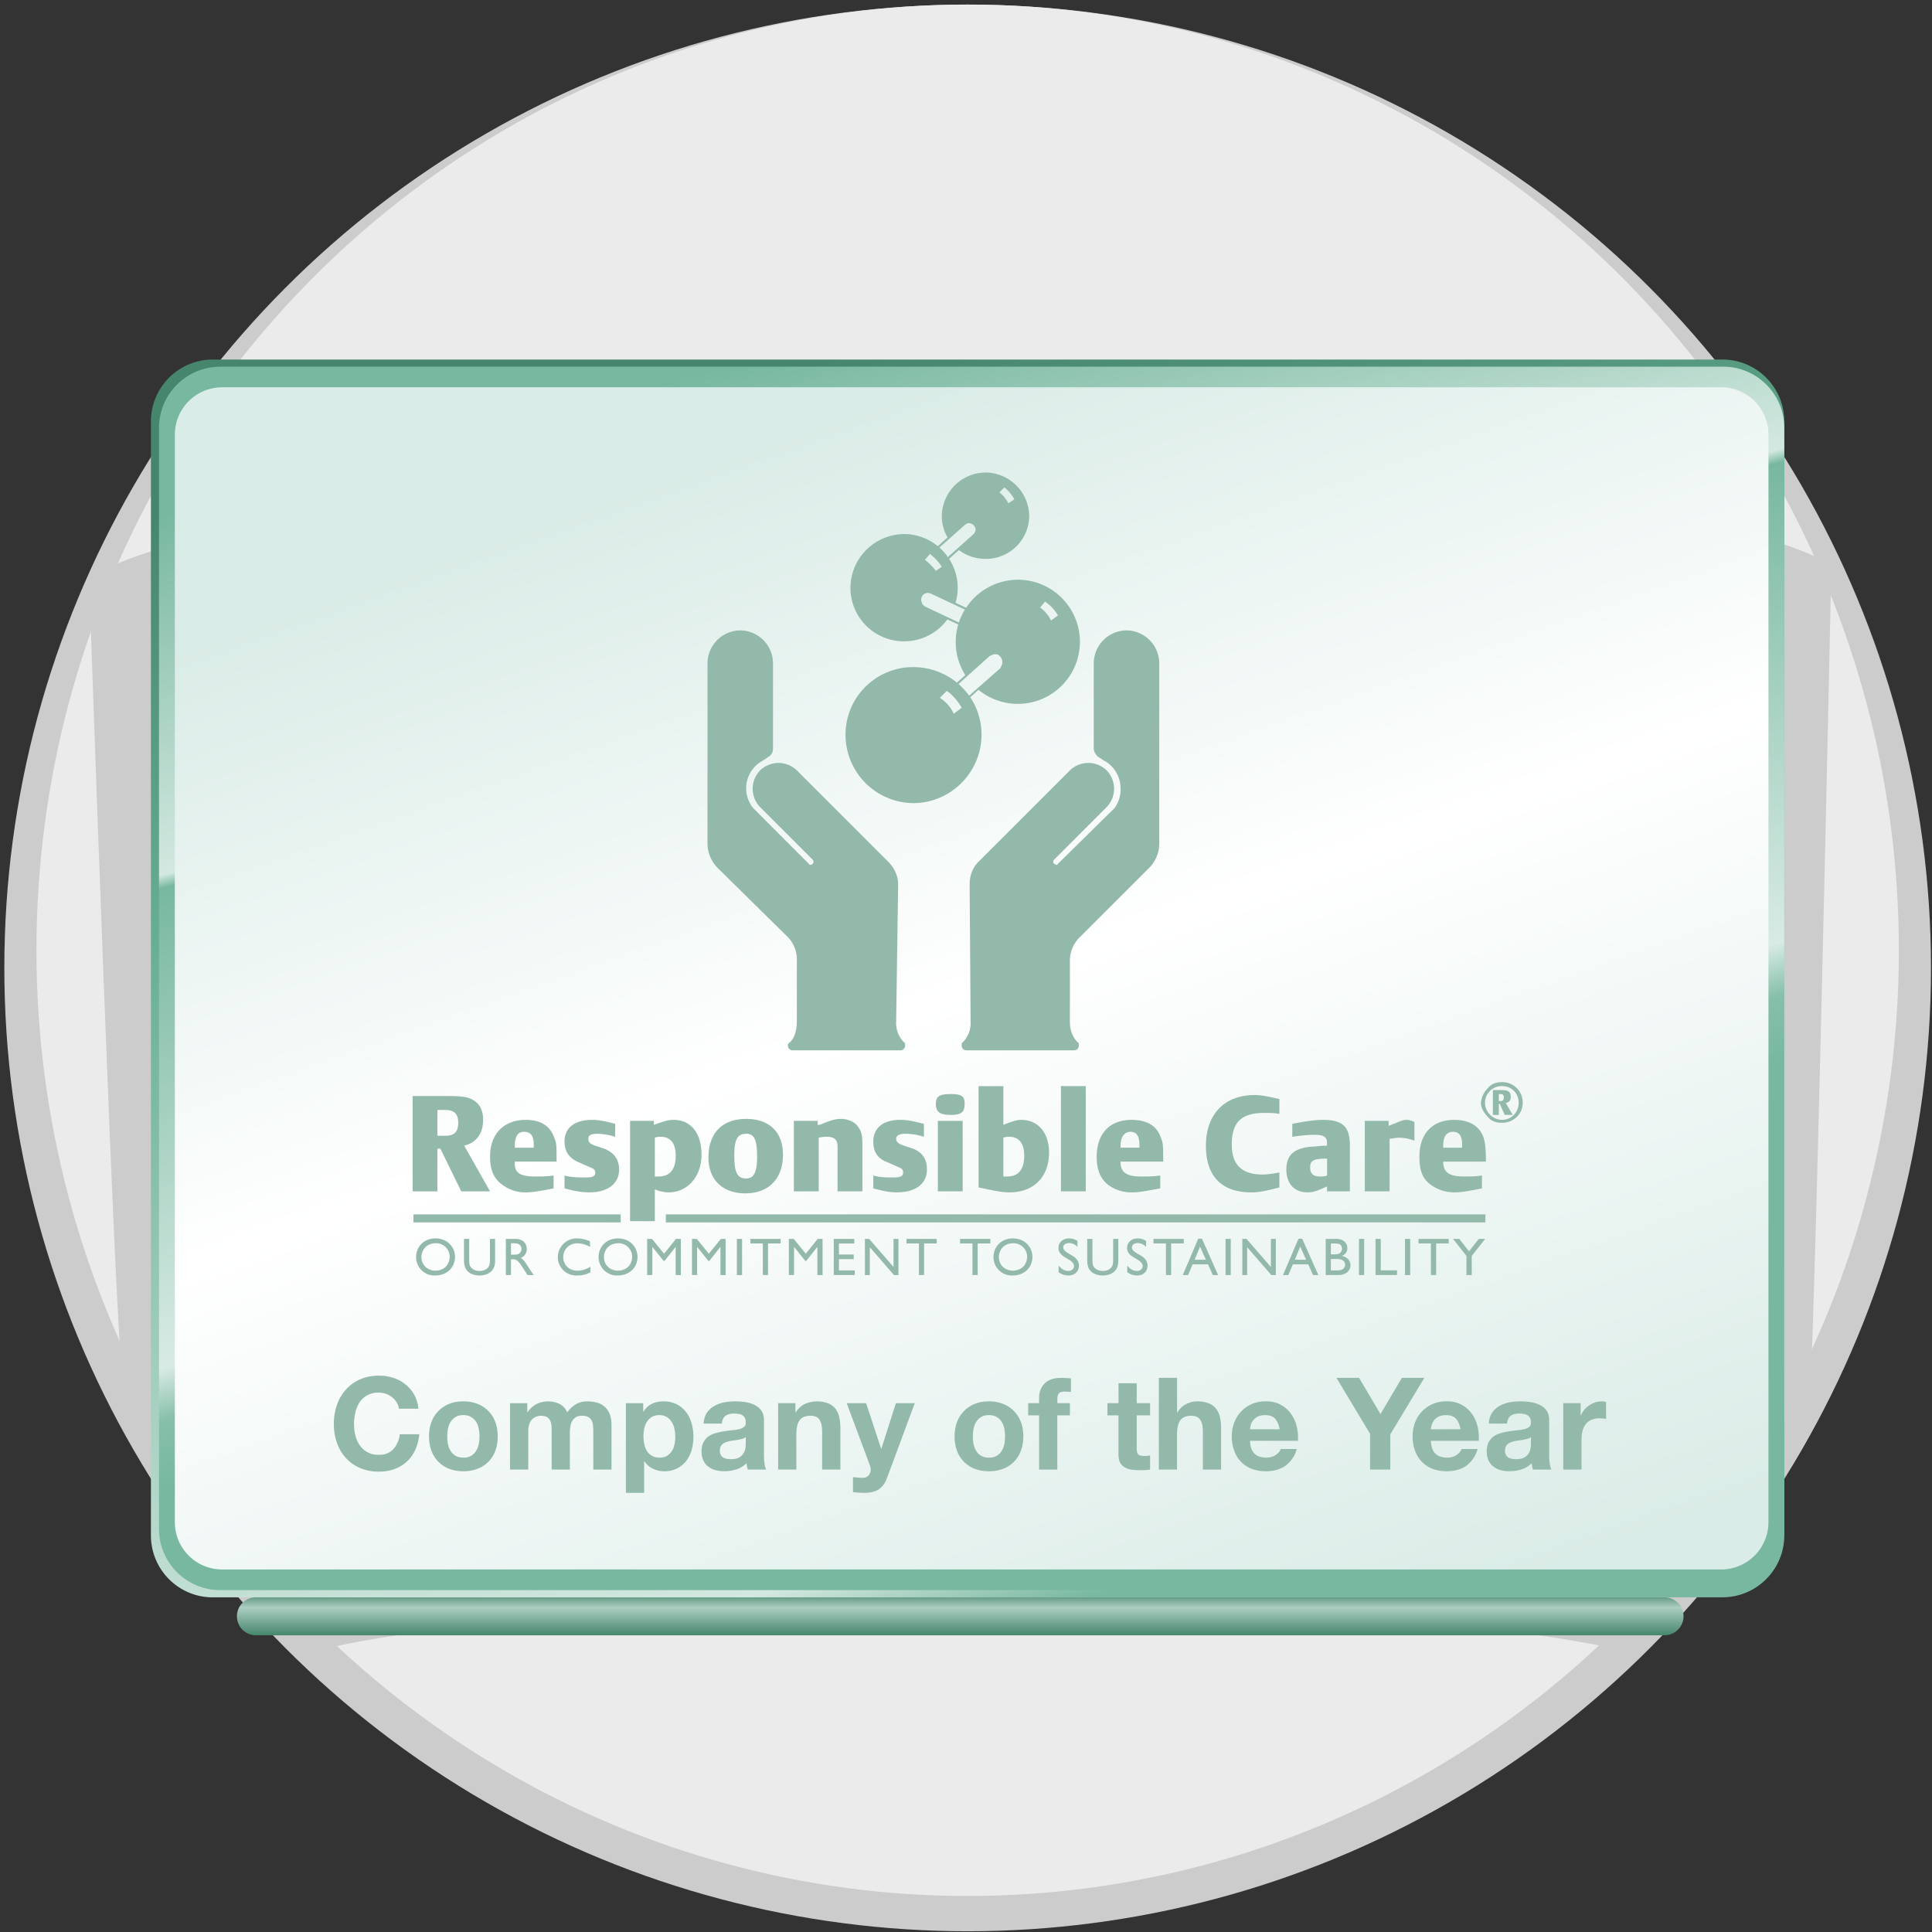 <svg clip-rule="evenodd" fill-rule="evenodd" stroke-miterlimit="1.5" viewBox="0 0 361 361" xmlns="http://www.w3.org/2000/svg" xmlns:xlink="http://www.w3.org/1999/xlink"><rect x="0" y="0" width="361" height="361" fill="#333333" stroke="none"/><linearGradient id="a" gradientTransform="matrix(0 7.093 -96.963 0 194.15 298.46)" gradientUnits="userSpaceOnUse" x1="0" x2="1" y1="0" y2="0"><stop offset="0" stop-color="#669c86"/><stop offset=".27" stop-color="#accec1"/><stop offset="1" stop-color="#46866d"/></linearGradient><linearGradient id="b" gradientTransform="matrix(-51.064 -231.28 255.728 -56.462 203.71 298.46)" gradientUnits="userSpaceOnUse" x1="0" x2="1" y1="0" y2="0"><stop offset="0" stop-color="#78b8a0"/><stop offset=".06" stop-color="#d3e8e0"/><stop offset=".67" stop-color="#67af94"/><stop offset="1" stop-color="#46866d"/></linearGradient><linearGradient id="c" gradientTransform="matrix(59.146 231.28 -258.813 66.187 144.8 67.18)" gradientUnits="userSpaceOnUse" x1="0" x2="1" y1="0" y2="0"><stop offset="0" stop-color="#78b8a0"/><stop offset=".27" stop-color="#d3e8e0"/><stop offset=".28" stop-color="#78b8a0"/><stop offset=".64" stop-color="#d8ebe4"/><stop offset=".68" stop-color="#86bfaa"/><stop offset=".73" stop-color="#78b8a0"/><stop offset="1" stop-color="#78b8a0"/></linearGradient><linearGradient id="d" gradientTransform="matrix(116.663 219.545 -250.624 109.045 167.1 74.15)" gradientUnits="userSpaceOnUse" x1="0" x2="1" y1="0" y2=".07"><stop offset="0" stop-color="#daece7"/><stop offset=".44" stop-color="#fff"/><stop offset="1" stop-color="#daece7"/></linearGradient><path d="m.81.86h360v360h-360z" fill="none"/><circle cx="180.81" cy="180.86" fill="#ccc" r="180"/><ellipse cx="180.81" cy="177.56" fill="#ebebeb" rx="174" ry="176.71"/><path d="m16.64 107.9c42.86-25.22 283.14-26.21 325.56-2.42 0 0-3.3 158.85-4.33 159.41l-35.95 43.22c-52.58-11.63-203.59-10.57-243.74.63l-35.14-50.66c-1.32-.8-6.4-150.18-6.4-150.18z" fill="#ccc"/><path d="m314.57 302a3.55 3.55 0 0 0 -3.55-3.54h-263.2a3.55 3.55 0 0 0 0 7.1h263.2a3.55 3.55 0 0 0 3.55-3.56z" fill="url(#a)"/><path d="m321.83 298.46c6.39 0 11.57-5.18 11.57-11.57v-208.15c0-6.38-5.18-11.56-11.56-11.56h-282.07a11.57 11.57 0 0 0 -11.57 11.56v208.16c0 6.39 5.18 11.57 11.56 11.57h282.06z" fill="url(#b)"/><path d="m41.14 68.52c-6.3 0-11.43 5.12-11.43 11.43v205.74c0 6.3 5.12 11.43 11.43 11.43h280.83c6.3 0 11.43-5.12 11.43-11.43v-205.75c0-6.3-5.12-11.43-11.43-11.43h-280.83z" fill="url(#c)"/><path d="m41.5 72.37a8.84 8.84 0 0 0 -8.83 8.84v203.22a8.84 8.84 0 0 0 8.83 8.83h280.1a8.84 8.84 0 0 0 8.84-8.83v-203.23a8.84 8.84 0 0 0 -8.83-8.84h-280.11z" fill="url(#d)"/><path d="m199.91 190.88c0 2.23.93 3.34 1.49 3.9.18 0 .18.37.18.56 0 .55-.37.92-.92.92h-20.04c-.56 0-.93-.37-.93-.92 0-.19 0-.56.19-.56a5.12 5.12 0 0 0 1.48-3.9l-.18-25.6c0-1.67.55-3.15 1.67-4.27l17.06-17.06a4.93 4.93 0 0 1 6.87 0 4.93 4.93 0 0 1 0 6.86l-9.83 9.83c-.19.19-.19.56 0 .75.37.18.55.37.74 0l10.57-10.4a5.88 5.88 0 0 0 1.12-3.7c0-2.23-1.3-4.27-3.16-5.2l-1.11-.74c-.37-.37-.74-.93-.74-1.49v-15.95a6.18 6.18 0 0 1 6.12-6.12 6.18 6.18 0 0 1 6.12 6.12v33.76c0 1.67-.74 3.34-1.85 4.46l-12.99 12.98a6.14 6.14 0 0 0 -1.86 4.46zm-51.02 0c0 2.23-.74 3.34-1.3 3.9-.18 0-.37.37-.37.56 0 .55.37.92.93.92h20.04c.55 0 .93-.37.93-.92 0-.19 0-.56-.19-.56a5.13 5.13 0 0 1 -1.48-3.9l.37-25.6c0-1.67-.75-3.15-1.86-4.27l-17.07-17.06a4.93 4.93 0 0 0 -6.86 0 4.93 4.93 0 0 0 0 6.86l9.83 9.83c.19.19.19.56 0 .75-.18.18-.55.37-.74 0l-10.39-10.4a5.87 5.87 0 0 1 1.86-8.9l1.1-.74c.56-.37.75-.93.75-1.49v-15.95a6.18 6.18 0 0 0 -6.12-6.12 6.18 6.18 0 0 0 -6.12 6.12v33.76c0 1.67.74 3.34 1.85 4.46l13.17 12.98a6.01 6.01 0 0 1 1.67 4.46zm26.34-88.82 1.83-1.64a7.78 7.78 0 0 1 -1.08-3.97 8.24 8.24 0 0 1 8.16-8.16 8.23 8.23 0 0 1 8.17 8.16 8.08 8.08 0 0 1 -8.17 7.98 8.26 8.26 0 0 1 -4.96-1.65l-1.84 1.64a9.92 9.92 0 0 1 1.21 8.21l1.97.93a11.67 11.67 0 0 1 9.7-5.24h.05a11.6 11.6 0 1 1 -7.44 20.57l-1.54 1.4a12.45 12.45 0 0 1 2.11 6.98c0 7.05-5.75 12.8-12.8 12.8a12.79 12.79 0 0 1 -12.61-12.8c0-7.05 5.75-12.62 12.61-12.62a12.9 12.9 0 0 1 8.2 2.9l1.58-1.41a11.31 11.31 0 0 1 -1.8-6.13v-.05c0-1.13.16-2.23.47-3.27l-2.03-.95a9.98 9.98 0 0 1 -8.09 4.09 9.98 9.98 0 0 1 -10.02-10.02 10.1 10.1 0 0 1 10.02-10.02c2.4 0 4.59.86 6.3 2.27zm1.68 27.04-1.3 1.3a6.76 6.76 0 0 1 2.6 2.97l1.48-1.11a10.2 10.2 0 0 0 -1.96-2.51l-.02-.02a7.15 7.15 0 0 0 -.8-.63zm4.17.89c-.57-.8-1.24-1.53-1.98-2.18l5.79-5.2c.37-.19.74-.37 1.1-.37.75 0 1.3.74 1.3 1.48 0 .37-.18.74-.36 1.12zm-.78-16.08c-.47.75-.84 1.55-1.13 2.4l-6.34-2.98c-.19-.18-.56-.37-.56-.74-.37-.56 0-1.48.56-1.67.37-.18.74-.18 1.11 0zm15.06-1.43-.09-.07-.92 1.1.4.33.12.1a6.5 6.5 0 0 1 1.22 1.45l.02.05a7 7 0 0 1 .28.5l1.3-.94a7.81 7.81 0 0 0 -2.33-2.52zm-21.6-8.98-.93 1.11c.77.59 1.45 1.27 2.04 2.05l1.11-.75-.09-.13a9.26 9.26 0 0 0 -2.14-2.28zm3.35.58c-.46-.65-.99-1.24-1.58-1.77l4.72-4.19c.18-.19.55-.37.74-.37.74 0 1.3.56 1.3 1.3 0 .18-.18.55-.37.74l-4.8 4.29zm11.3-10.04 1.12-.74a7.45 7.45 0 0 0 -1.86-2.23l-.93.93c.7.54 1.28 1.24 1.67 2.04zm-106.68 118.18v-4.82h1.49c1.67 0 2.4.74 2.4 2.4 0 1.68-.73 2.42-2.4 2.42zm-4.64 10.39h4.64v-7.98h.56l3.9 7.98h5.38l-4.83-8.54c2.23-.55 3.53-2.22 3.53-4.82 0-1.67-.56-2.97-1.86-3.7-.92-.57-2.04-.75-4.64-.75h-6.67v17.8zm22.64-8.16h-3.53v-.37c0-1.67.56-2.6 1.67-2.6 1.3 0 1.86.74 1.86 2.41zm3.71 5.2c-1.3.18-2.23.18-3.52.18-2.79 0-3.9-.74-3.72-2.78h7.8c0-2.6 0-3.53-.37-4.27-.75-2.41-2.6-3.53-5.38-3.53-4.08 0-6.68 2.6-6.68 6.87 0 2.6.74 4.08 2.22 5.2a7.13 7.13 0 0 0 4.46 1.48c1.1 0 2.4-.19 5.19-.75zm11.5-7.24c-1.08-.35-2.2-.54-3.34-.56-1.3 0-1.67.37-1.67.93 0 .55.19.93 1.3 1.3l1.67.55c1.86.74 2.78 2.04 2.78 3.9 0 2.6-2.04 4.26-5.56 4.26-1.3 0-2.6-.18-4.64-.74v-2.41c1.3.37 2.6.37 3.9.37s1.85-.18 1.85-.93c0-.55-.37-.74-1.3-1.11l-1.67-.74c-1.85-.74-2.78-2.04-2.78-3.9 0-2.6 1.85-4.08 5.2-4.08 1.1 0 2.22.19 4.26.74zm7.42.18c.37-.18.75-.18 1.12-.18 1.85 0 2.78 1.3 2.78 3.52 0 2.6-1.11 3.9-3.16 3.9h-.74zm-4.63-3.15v18.74h4.63v-5.94c.93.37 1.67.55 2.6.55 3.53 0 6.12-2.96 6.12-7.04 0-4.09-2.04-6.5-5.2-6.5-.92 0-1.66.19-3.7.93v-.74zm21.7 2.4c1.49 0 2.04 1.12 2.04 4.28 0 2.78-.55 4.08-2.04 4.08-1.67 0-2.22-1.12-2.22-4.27 0-2.97.55-4.08 2.22-4.08zm0-2.77c-4.45 0-7.05 2.6-7.05 7.23 0 4.08 2.6 6.68 6.87 6.68 4.45 0 7.05-2.78 7.05-7.23 0-4.27-2.6-6.68-6.87-6.68zm8.9.37h4.46v.74h.37c2.23-.93 2.97-1.11 4.08-1.11 1.12 0 2.41.55 2.97 1.3.74.93.93 1.67.93 3.52v8.72h-4.64v-8.35c0-1.3-.56-1.85-2.04-1.85-.37 0-.74 0-1.48.18v10.02h-4.64v-13.17zm24.31 2.97a11.62 11.62 0 0 0 -3.52-.56c-1.12 0-1.67.37-1.67.93 0 .55.37.93 1.48 1.3l1.67.55c1.86.74 2.6 2.04 2.6 3.9 0 2.6-2.04 4.26-5.57 4.26-1.3 0-2.4-.18-4.45-.74v-2.41c1.3.37 2.41.37 3.71.37s1.86-.18 1.86-.93c0-.55-.19-.74-1.12-1.11l-1.67-.74c-2.04-.74-2.78-2.04-2.78-3.9 0-2.6 1.86-4.08 5.01-4.08 1.3 0 2.23.19 4.45.74zm2.6-2.97h4.64v13.17h-4.64zm5-3.16c0 1.49-.55 2.04-2.59 2.04s-2.78-.55-2.78-2.04c0-1.48.74-1.85 2.78-1.85s2.6.37 2.6 1.85zm7.24 6.31c.38-.18.75-.18 1.12-.18 1.85 0 2.78 1.3 2.78 3.52 0 2.6-1.11 3.9-3.15 3.9h-.75zm-4.63 9.28c2.6.55 4.26.93 5.75.93 4.64 0 7.42-2.97 7.42-7.43 0-3.7-2.04-6.12-5.2-6.12-.74 0-1.48.19-3.34.93v-7.23h-4.63zm15.4-18.93h4.63v19.67h-4.64v-19.67zm14.65 11.5h-3.52v-.36c0-1.67.74-2.6 1.85-2.6 1.12 0 1.67.74 1.67 2.41v.56zm3.9 5.2c-1.3.19-2.23.19-3.53.19-2.78 0-3.9-.74-3.9-2.78h7.98c0-2.6 0-3.53-.37-4.27-.74-2.41-2.6-3.53-5.56-3.53-4.08 0-6.5 2.6-6.5 6.87 0 2.6.75 4.08 2.05 5.2a7.3 7.3 0 0 0 4.63 1.48c1.12 0 2.23-.19 5.2-.75v-2.4zm22.26-11.5c-.93-.19-1.86-.19-2.78-.19-4.27 0-6.12 1.67-6.12 5.94 0 3.71 1.85 5.57 5.75 5.57.92 0 2.04-.19 3.15-.37v2.78c-2.78.74-4.08.93-5.2.93-5.56 0-8.53-2.97-8.53-8.72 0-5.94 3.53-9.47 9.1-9.47 1.1 0 2.22.19 4.63.75zm8.9 11.5c-.37.19-.92.19-1.3.19-1.3 0-1.85-.56-1.85-1.67 0-1.3.56-1.67 3.16-1.67v3.15zm4.27 2.97v-8.54c0-3.52-1.3-4.82-5-4.82-1.3 0-2.97.19-5.76.74v2.42c1.3-.19 2.78-.37 4.27-.37 1.48 0 2.22.37 2.22 1.48v.55c-1.3 0-2.22.2-3.15.2-3.15.36-4.45 1.66-4.45 4.26s1.48 4.26 3.9 4.26c1.1 0 1.66-.18 3.7-1.1v.92zm7.24-13.17v.93c2.41-.93 2.6-1.12 3.34-1.12.56 0 .93.19 1.48.37v3.53a7.7 7.7 0 0 0 -2.97-.56c-.55 0-1.3.19-1.67.19v9.83h-4.63v-13.17zm17.44 12.61c-2.78.56-3.9.74-5.01.74a7.3 7.3 0 0 1 -4.64-1.48c-1.48-1.11-2.04-2.6-2.04-5.2 0-4.26 2.41-6.86 6.5-6.86 2.78 0 4.82 1.12 5.56 3.53.18.74.37 1.67.37 4.27h-7.98c0 2.04 1.12 2.78 3.9 2.78 1.11 0 2.22 0 3.34-.19zm-3.71-7.6v-.56c0-1.67-.56-2.41-1.67-2.41-1.3 0-1.86.93-1.86 2.6v.37zm6.86-8.72v-1.3h.37c.37 0 .56.18.56.55 0 .56-.19.75-.56.75zm-1.11 2.6h1.11v-2.05h.19l.92 2.04h1.49l-1.3-2.22c.74-.19.93-.56.93-1.12 0-.92-.37-1.3-1.67-1.3h-1.67v4.64zm1.67-6.13c-1.11 0-2.04.37-2.6 1.12a4.32 4.32 0 0 0 -1.3 2.78c0 .93.56 1.85 1.3 2.6.56.74 1.49 1.1 2.6 1.1 2.23 0 3.9-1.66 3.9-3.7a3.8 3.8 0 0 0 -3.9-3.9zm0 .74c1.85 0 3.15 1.3 3.15 3.16 0 1.67-1.3 3.15-3.15 3.15a3.25 3.25 0 0 1 -3.15-3.15 3.13 3.13 0 0 1 3.15-3.16z" fill="#93b9aa"/><path d="m81.37 231.4c-2.3 0-3.62 1.7-3.62 3.48a3.43 3.43 0 0 0 3.57 3.45c2.21 0 3.7-1.53 3.7-3.47 0-1.82-1.4-3.46-3.65-3.46zm.04.9a2.54 2.54 0 0 1 2.62 2.55c0 .58-.25 1.31-.68 1.78-.46.5-1.25.8-1.97.8-1.42 0-2.63-1-2.63-2.55 0-1.12.77-2.57 2.66-2.57zm11.09-.81h-.95v3.83c0 .67-.06 1.02-.2 1.26-.17.33-.65.9-1.74.9-.78 0-1.23-.28-1.51-.57-.35-.35-.43-.7-.43-1.59v-3.83h-.97v3.83c0 .46 0 1.24.38 1.83.53.86 1.58 1.18 2.53 1.18.78 0 1.53-.2 2.13-.73.77-.68.77-1.63.77-2.28v-3.83zm2.02 0v6.75h.96v-2.94h.26c.46 0 .8 0 1.46.85.21.3 1.15 1.77 1.38 2.1h1.15c-.46-.66-.63-.89-.92-1.35-.52-.84-.9-1.46-1.5-1.87a1.69 1.69 0 0 0 1.12-1.66c0-.68-.33-1.36-1.06-1.67a2.8 2.8 0 0 0 -1.16-.21h-1.7zm1.26.82c.58 0 .9.04 1.15.16.31.15.51.51.51.9 0 .37-.19.8-.64.97-.27.1-.8.1-.94.1h-.38v-2.13zm14.47-.36a6.04 6.04 0 0 0 -2.36-.55 3.53 3.53 0 0 0 -3.66 3.47 3.44 3.44 0 0 0 3.64 3.46 5 5 0 0 0 2.45-.6v-1.05c-.7.46-1.54.75-2.4.75-1.79 0-2.68-1.29-2.68-2.55a2.56 2.56 0 0 1 2.68-2.56c.82 0 1.62.27 2.33.67zm5.22-.55c-2.31 0-3.62 1.7-3.62 3.48a3.43 3.43 0 0 0 3.57 3.45c2.2 0 3.7-1.53 3.7-3.47 0-1.82-1.4-3.46-3.65-3.46zm.04.9a2.54 2.54 0 0 1 2.61 2.55c0 .58-.24 1.31-.67 1.78-.47.5-1.25.8-1.97.8-1.42 0-2.63-1-2.63-2.55 0-1.12.76-2.57 2.66-2.57zm11.71-.81h-.9l-2.24 2.77-2.25-2.77h-.91v6.75h.97v-5.26l2.1 2.62h.18l2.08-2.62v5.27h.97zm8.38 0h-.9l-2.25 2.77-2.25-2.77h-.9v6.75h.96v-5.26l2.1 2.62h.18l2.08-2.62v5.27h.97v-6.76zm2.09 0h.97v6.76h-.97zm8.18 0h-5.65v.85h2.32v5.9h.97v-5.9h2.36zm7.83 0h-.9l-2.24 2.77-2.25-2.77h-.91v6.75h.97v-5.26l2.1 2.62h.18l2.08-2.62v5.27h.97zm5.92 0h-3.83v6.75h3.92v-.87h-2.95v-2.1h2.76v-.86h-2.76v-2.06h2.86zm8.26 0h-.92v5.24l-4.56-5.24h-.79v6.76h.92v-5.2l4.52 5.2h.83zm7.15 0h-5.65v.85h2.32v5.9h.97v-5.9h2.36zm10.01 0h-5.65v.85h2.32v5.9h.97v-5.9h2.36zm4.22-.09c-2.3 0-3.62 1.7-3.62 3.48a3.43 3.43 0 0 0 3.57 3.45c2.21 0 3.7-1.53 3.7-3.47 0-1.82-1.4-3.46-3.65-3.46zm.04.9a2.54 2.54 0 0 1 2.62 2.55c0 .58-.25 1.31-.68 1.78-.46.5-1.25.8-1.97.8-1.42 0-2.63-1-2.63-2.55 0-1.12.77-2.57 2.66-2.57zm12.03-.43c-.47-.3-1-.47-1.55-.47-1.22 0-2 .77-2 1.8 0 .42.13.73.34 1 .3.38.6.57 1.67 1.21.32.19.9.6.9 1.17s-.55.9-1.05.9c-1.02 0-1.63-.75-1.83-1v1.23c.53.4 1.16.62 1.83.62 1.2 0 1.96-.78 1.96-1.84 0-.48-.16-.85-.37-1.12a2.86 2.86 0 0 0 -.87-.75c-1.29-.75-1.69-1-1.69-1.57 0-.42.41-.78 1.07-.78.46 0 1.02.15 1.59.7zm7.63-.38h-.96v3.83c0 .67-.06 1.02-.19 1.26-.18.33-.65.9-1.74.9-.79 0-1.23-.28-1.52-.57-.35-.35-.42-.7-.42-1.59v-3.83h-.98v3.83c0 .46 0 1.24.38 1.83.54.86 1.59 1.18 2.54 1.18.77 0 1.52-.2 2.13-.73.76-.68.76-1.63.76-2.28zm5.19.38c-.46-.3-1-.47-1.55-.47-1.22 0-2 .77-2 1.8 0 .42.13.73.34 1 .3.38.6.57 1.68 1.21.31.19.89.6.89 1.17s-.55.9-1.05.9c-1.02 0-1.63-.75-1.83-1v1.23c.53.4 1.16.62 1.83.62 1.2 0 1.96-.78 1.96-1.84 0-.48-.16-.85-.37-1.12a2.88 2.88 0 0 0 -.87-.75c-1.29-.75-1.68-1-1.68-1.57 0-.42.4-.78 1.07-.78.45 0 1 .15 1.58.7zm7.04-.38h-5.65v.85h2.32v5.9h.97v-5.9h2.36zm3.4-.04h-.69l-2.9 6.8h1l.84-2h2.88l.9 2h.99zm-1.37 3.93 1.01-2.45 1.09 2.45zm5.78-3.89h.97v6.76h-.97zm9.4 0h-.93v5.24l-4.56-5.24h-.78v6.76h.91v-5.2l4.52 5.2h.83v-6.76zm4.92-.04h-.69l-2.9 6.8h.99l.85-2h2.88l.9 2h.99zm-1.37 3.93 1-2.45 1.1 2.45zm5.77-3.89v6.75h1.87c.72 0 1.04 0 1.43-.13.41-.14 1.32-.6 1.32-1.7 0-.87-.62-1.55-1.61-1.74.77-.33 1.03-.86 1.03-1.43 0-.83-.5-1.37-1.14-1.6a3.09 3.09 0 0 0 -1.13-.15h-1.78zm1.6.86c.29 0 .68 0 .96.13.3.14.48.46.48.84 0 .53-.34.8-.53.9-.24.14-.66.16-.9.16h-.65v-2.03zm.27 2.9c.52 0 .85.03 1.1.14.51.2.65.64.65.92 0 .36-.2.78-.7.97-.25.1-.72.1-1 .1h-.96v-2.13h.9zm4.34-3.76h.97v6.76h-.97zm4.07 0h-.98v6.75h4.02v-.88h-3.04zm4.53 0h.97v6.76h-.97zm8.17 0h-5.64v.85h2.31v5.9h.98v-5.9h2.35zm6.8 0h-1.18l-1.83 2.32-1.81-2.32h-1.17l2.5 3.18v3.58h.99v-3.58z" fill="#93b9aa" fill-rule="nonzero"/><path d="m77.25 227.66h38.73m8.43 0h153.14" fill="none" stroke="#93b9aa" stroke-width="1.5"/><path d="m74.55 263.22h3.64a6.9 6.9 0 0 0 -.81-2.64 6.42 6.42 0 0 0 -1.65-1.93 7.24 7.24 0 0 0 -2.25-1.2 8.63 8.63 0 0 0 -2.68-.4c-1.31 0-2.5.23-3.54.7a7.57 7.57 0 0 0 -2.65 1.92 8.56 8.56 0 0 0 -1.66 2.86 10.7 10.7 0 0 0 -.57 3.57c0 1.25.19 2.4.57 3.49a8.34 8.34 0 0 0 1.66 2.82c.72.8 1.6 1.43 2.65 1.88 1.05.46 2.23.69 3.54.69 1.06 0 2.02-.16 2.9-.48a6.73 6.73 0 0 0 3.9-3.6c.4-.87.64-1.83.74-2.9h-3.65a4.88 4.88 0 0 1 -1.19 2.78 3.49 3.49 0 0 1 -2.7 1.05 4.12 4.12 0 0 1 -3.6-1.8 5.68 5.68 0 0 1 -.8-1.83 9.38 9.38 0 0 1 0-4.28c.16-.71.43-1.34.8-1.9a4.08 4.08 0 0 1 3.6-1.8 3.92 3.92 0 0 1 3.31 1.8c.23.37.37.76.43 1.2zm9.02 5.18c0-.5.05-.98.14-1.46.1-.48.26-.9.5-1.27.23-.37.54-.67.92-.9.38-.24.86-.35 1.44-.35s1.06.11 1.45.35c.4.23.7.53.94.9.23.36.4.79.49 1.27a7.45 7.45 0 0 1 0 2.91c-.1.47-.26.9-.5 1.27a2.6 2.6 0 0 1 -2.38 1.24c-.58 0-1.06-.11-1.44-.34-.38-.22-.7-.52-.92-.9-.24-.37-.4-.8-.5-1.27s-.14-.95-.14-1.45zm-3.4 0c0 1 .14 1.89.45 2.69a5.67 5.67 0 0 0 3.31 3.36c.78.3 1.66.46 2.64.46s1.86-.16 2.65-.46a5.65 5.65 0 0 0 3.33-3.36c.3-.8.45-1.7.45-2.69 0-1-.15-1.9-.45-2.7a5.78 5.78 0 0 0 -3.32-3.38 7.18 7.18 0 0 0 -2.66-.47c-.98 0-1.86.15-2.64.47a5.8 5.8 0 0 0 -3.31 3.38c-.3.8-.46 1.7-.46 2.7zm15.13-6.21v12.4h3.41v-7.2c0-.6.1-1.1.27-1.47a2.11 2.11 0 0 1 1.4-1.27c.27-.08.48-.11.64-.11.54 0 .95.09 1.23.27.28.19.48.43.6.74.12.3.2.63.2 1 .02.35.03.72.03 1.08v6.96h3.4v-6.9c0-.4.04-.77.1-1.15.05-.37.16-.71.33-1a2 2 0 0 1 .7-.73c.3-.18.68-.27 1.16-.27s.86.08 1.14.24.5.37.63.65c.15.27.24.59.27.96.03.36.05.76.05 1.17v7.03h3.4v-8.3c0-.8-.1-1.48-.33-2.05a3.52 3.52 0 0 0 -.94-1.38c-.4-.35-.88-.61-1.44-.77a6.62 6.62 0 0 0 -1.82-.24c-.87 0-1.61.2-2.25.62-.63.42-1.13.9-1.5 1.44a3.02 3.02 0 0 0 -1.47-1.6 5 5 0 0 0 -4.32.07c-.63.35-1.17.85-1.62 1.49h-.05v-1.68zm27.92 10.17c-.55 0-1.01-.11-1.4-.34a2.7 2.7 0 0 1 -.92-.87c-.23-.36-.4-.78-.5-1.26a6.9 6.9 0 0 1 -.02-2.95c.1-.48.26-.9.5-1.27.23-.37.53-.67.9-.9.39-.24.85-.35 1.41-.35a2.58 2.58 0 0 1 2.3 1.26c.25.37.42.8.52 1.28a6.9 6.9 0 0 1 .02 2.93c-.1.48-.26.9-.5 1.26-.23.36-.53.65-.9.88a2.7 2.7 0 0 1 -1.41.33zm-6.27-10.18v16.76h3.41v-5.88h.05c.42.6.95 1.07 1.6 1.38.64.3 1.35.47 2.12.47a5.05 5.05 0 0 0 4.1-1.94c.45-.6.79-1.28 1.01-2.05a9.43 9.43 0 0 0 0-4.93 6.18 6.18 0 0 0 -1.03-2.12 5.2 5.2 0 0 0 -1.75-1.47 5.37 5.37 0 0 0 -2.52-.55c-.77 0-1.47.15-2.11.45s-1.17.8-1.59 1.47h-.05v-1.58h-3.24zm14.52 3.82c.05-.8.25-1.46.6-2 .36-.52.8-.94 1.35-1.26a5.86 5.86 0 0 1 1.83-.69c.68-.13 1.37-.2 2.06-.2.62 0 1.25.04 1.9.13a5.8 5.8 0 0 1 1.74.52c.53.25.96.6 1.3 1.06.33.46.5 1.06.5 1.82v6.45c0 .56.03 1.1.1 1.61.06.51.17.9.33 1.15h-3.45a4.89 4.89 0 0 1 -.24-1.2c-.55.56-1.19.95-1.92 1.18a7.7 7.7 0 0 1 -2.26.33 6.1 6.1 0 0 1 -1.65-.21 3.8 3.8 0 0 1 -1.35-.67c-.38-.3-.68-.7-.9-1.16a3.9 3.9 0 0 1 -.32-1.65c0-.7.12-1.29.37-1.74.25-.46.57-.82.96-1.1.4-.27.84-.47 1.35-.6.5-.14 1-.25 1.52-.33.51-.08 1.02-.14 1.51-.2.5-.04.94-.11 1.32-.2.39-.1.69-.24.91-.43.23-.18.33-.45.32-.8 0-.37-.06-.66-.18-.88a1.32 1.32 0 0 0 -.48-.5c-.2-.12-.44-.2-.7-.24a5.7 5.7 0 0 0 -.85-.06c-.67 0-1.2.14-1.59.43-.38.29-.6.77-.67 1.44h-3.4zm7.88 2.52c-.15.13-.33.23-.54.3a10.67 10.67 0 0 1 -1.48.3l-.82.12c-.25.05-.5.11-.75.2-.25.07-.47.18-.65.32-.18.13-.33.3-.44.51-.12.21-.17.48-.17.8 0 .3.05.56.17.76.1.21.26.37.45.5.2.12.42.2.67.25.26.05.52.07.8.07.67 0 1.19-.11 1.56-.34.36-.22.64-.49.81-.8.18-.31.29-.63.33-.95s.06-.57.06-.77zm6.05-6.33v12.4h3.4v-6.5c0-1.26.2-2.17.62-2.72.42-.56 1.1-.83 2.02-.83.82 0 1.38.25 1.7.75s.48 1.27.48 2.3v7h3.41v-7.63a10 10 0 0 0 -.2-2.1 4 4 0 0 0 -.7-1.6c-.35-.45-.8-.8-1.39-1.04a5.79 5.79 0 0 0 -4.36.12c-.68.33-1.24.85-1.68 1.57h-.07v-1.73h-3.24zm20.35 13.94 5.18-13.94h-3.53l-2.71 8.5h-.05l-2.8-8.5h-3.63l4.34 11.64c.1.24.15.5.15.76 0 .37-.11.7-.33 1.01-.21.3-.54.48-1 .53-.33.01-.66 0-1-.03l-.99-.1v2.82l1.05.08c.34.02.7.04 1.04.04 1.17 0 2.08-.22 2.74-.65a4.2 4.2 0 0 0 1.53-2.16zm16.03-7.73c0-.5.04-.98.14-1.46s.26-.9.5-1.27c.22-.37.53-.67.92-.9.38-.24.86-.35 1.44-.35.57 0 1.06.11 1.45.35.4.23.7.53.93.9.24.36.4.79.5 1.27a7.45 7.45 0 0 1 0 2.91c-.1.47-.26.9-.5 1.27a2.6 2.6 0 0 1 -2.38 1.24c-.58 0-1.06-.11-1.44-.34-.39-.22-.7-.52-.93-.9-.23-.37-.4-.8-.49-1.27-.1-.47-.14-.95-.14-1.45zm-3.41 0c0 1 .15 1.89.45 2.69a5.67 5.67 0 0 0 3.31 3.36c.8.3 1.67.46 2.65.46.97 0 1.86-.16 2.65-.46a5.65 5.65 0 0 0 3.32-3.36c.3-.8.46-1.7.46-2.69 0-1-.15-1.9-.46-2.7a5.78 5.78 0 0 0 -3.32-3.38 7.18 7.18 0 0 0 -2.65-.47c-.98 0-1.86.15-2.64.47a5.8 5.8 0 0 0 -3.31 3.38c-.3.8-.46 1.7-.46 2.7zm15.79-3.94v10.13h3.4v-10.13h2.36v-2.28h-2.35v-.74c0-.51.1-.88.3-1.1.2-.2.53-.31 1-.31.43 0 .84.02 1.24.07v-2.55l-.89-.06-.9-.03c-1.4 0-2.44.35-3.13 1.05s-1.03 1.61-1.03 2.71v.96h-2.04v2.28zm18.24-2.27v-3.72h-3.4v3.71h-2.07v2.28h2.06v7.32c0 .63.1 1.13.32 1.52.2.38.49.68.85.88.36.21.77.35 1.25.42.47.08.97.11 1.5.11.33 0 .68 0 1.03-.02s.67-.05.96-.1v-2.64a4.77 4.77 0 0 1 -1.06.1c-.57 0-.96-.1-1.15-.29-.2-.2-.29-.58-.29-1.15v-6.15h2.5v-2.28h-2.5zm4.13-4.73v17.13h3.4v-6.5c0-1.26.21-2.17.63-2.72.42-.56 1.09-.83 2.02-.83.81 0 1.38.25 1.7.75s.48 1.27.48 2.3v7h3.4v-7.63a10 10 0 0 0 -.2-2.1 4 4 0 0 0 -.7-1.6c-.34-.45-.8-.8-1.38-1.04a5.79 5.79 0 0 0 -2.25-.37c-.64 0-1.3.16-1.97.5-.67.32-1.22.84-1.65 1.56h-.07v-6.45zm22.58 9.6h-5.54c.01-.24.07-.51.15-.82a2.5 2.5 0 0 1 1.32-1.55c.36-.18.82-.27 1.36-.27.83 0 1.45.22 1.86.67.4.45.7 1.1.85 1.97zm-5.54 2.16h8.95a8.76 8.76 0 0 0 -.24-2.76 6.76 6.76 0 0 0 -1.1-2.35 5.5 5.5 0 0 0 -4.68-2.26 6.1 6.1 0 0 0 -5.88 3.96c-.3.8-.46 1.66-.46 2.6 0 .95.15 1.83.45 2.63a5.49 5.49 0 0 0 3.25 3.4c.78.3 1.66.47 2.64.47 1.4 0 2.6-.32 3.6-.96a5.7 5.7 0 0 0 2.2-3.2h-3c-.1.39-.41.75-.9 1.1-.5.34-1.1.51-1.78.51-.96 0-1.7-.25-2.21-.74-.51-.5-.8-1.3-.84-2.4zm22.43-1.3v6.67h3.78v-6.57l6.36-10.56h-4.2l-3.99 6.77-4-6.77h-4.23l6.29 10.46zm16.9-.86h-5.54c.02-.24.07-.51.16-.82a2.5 2.5 0 0 1 1.32-1.55c.36-.18.8-.27 1.35-.27.83 0 1.45.22 1.86.67s.7 1.1.85 1.97zm-5.54 2.16h8.95a8.76 8.76 0 0 0 -.24-2.76 6.76 6.76 0 0 0 -1.09-2.35 5.5 5.5 0 0 0 -4.7-2.26 6.1 6.1 0 0 0 -5.88 3.96c-.3.8-.45 1.66-.45 2.6 0 .95.15 1.83.45 2.63a5.49 5.49 0 0 0 3.25 3.4c.78.3 1.66.47 2.64.47 1.4 0 2.6-.32 3.6-.96a5.7 5.7 0 0 0 2.2-3.2h-3c-.1.39-.4.75-.9 1.1-.5.34-1.1.51-1.78.51-.96 0-1.7-.25-2.2-.74-.52-.5-.8-1.3-.85-2.4zm10.83-3.22c.04-.8.24-1.46.6-2 .35-.52.8-.94 1.34-1.26a5.86 5.86 0 0 1 1.84-.69c.68-.13 1.36-.2 2.05-.2.62 0 1.25.04 1.9.13a5.8 5.8 0 0 1 1.75.52c.52.25.96.6 1.3 1.06.33.46.5 1.06.5 1.82v6.45c0 .56.03 1.1.1 1.61.06.51.17.9.33 1.15h-3.46a4.89 4.89 0 0 1 -.24-1.2c-.54.56-1.18.95-1.92 1.18a7.7 7.7 0 0 1 -2.25.33 6.1 6.1 0 0 1 -1.66-.21 3.8 3.8 0 0 1 -1.34-.67c-.39-.3-.69-.7-.9-1.16a3.9 3.9 0 0 1 -.33-1.65c0-.7.13-1.29.37-1.74.25-.46.57-.82.96-1.1.4-.27.84-.47 1.35-.6.5-.14 1-.25 1.52-.33.51-.08 1.02-.14 1.51-.2.5-.04.94-.11 1.32-.2.39-.1.7-.24.92-.43.22-.18.32-.45.3-.8 0-.37-.05-.66-.17-.88a1.32 1.32 0 0 0 -.48-.5c-.2-.12-.43-.2-.7-.24a5.7 5.7 0 0 0 -.85-.06c-.67 0-1.2.14-1.58.43-.39.29-.61.77-.68 1.44zm7.87 2.52c-.15.13-.33.23-.54.3a10.67 10.67 0 0 1 -1.48.3l-.82.12c-.25.05-.5.11-.75.2-.25.07-.46.18-.65.32-.18.13-.33.3-.44.51s-.17.48-.17.8c0 .3.06.56.17.76.1.21.26.37.45.5.2.12.42.2.68.25.25.05.52.07.79.07.67 0 1.19-.11 1.56-.34.37-.22.64-.49.81-.8.18-.31.29-.63.33-.95s.06-.57.06-.77zm6.04-6.33v12.4h3.41v-5.59c0-.56.06-1.08.17-1.56s.3-.9.57-1.26c.26-.36.6-.64 1.04-.85.43-.2.96-.31 1.58-.31a6.09 6.09 0 0 1 1.23.12v-3.17a2.66 2.66 0 0 0 -.75-.12 4.07 4.07 0 0 0 -2.37.73 4.25 4.25 0 0 0 -1.59 1.9h-.04v-2.3h-3.24z" fill="#93b9aa" fill-rule="nonzero"/></svg>